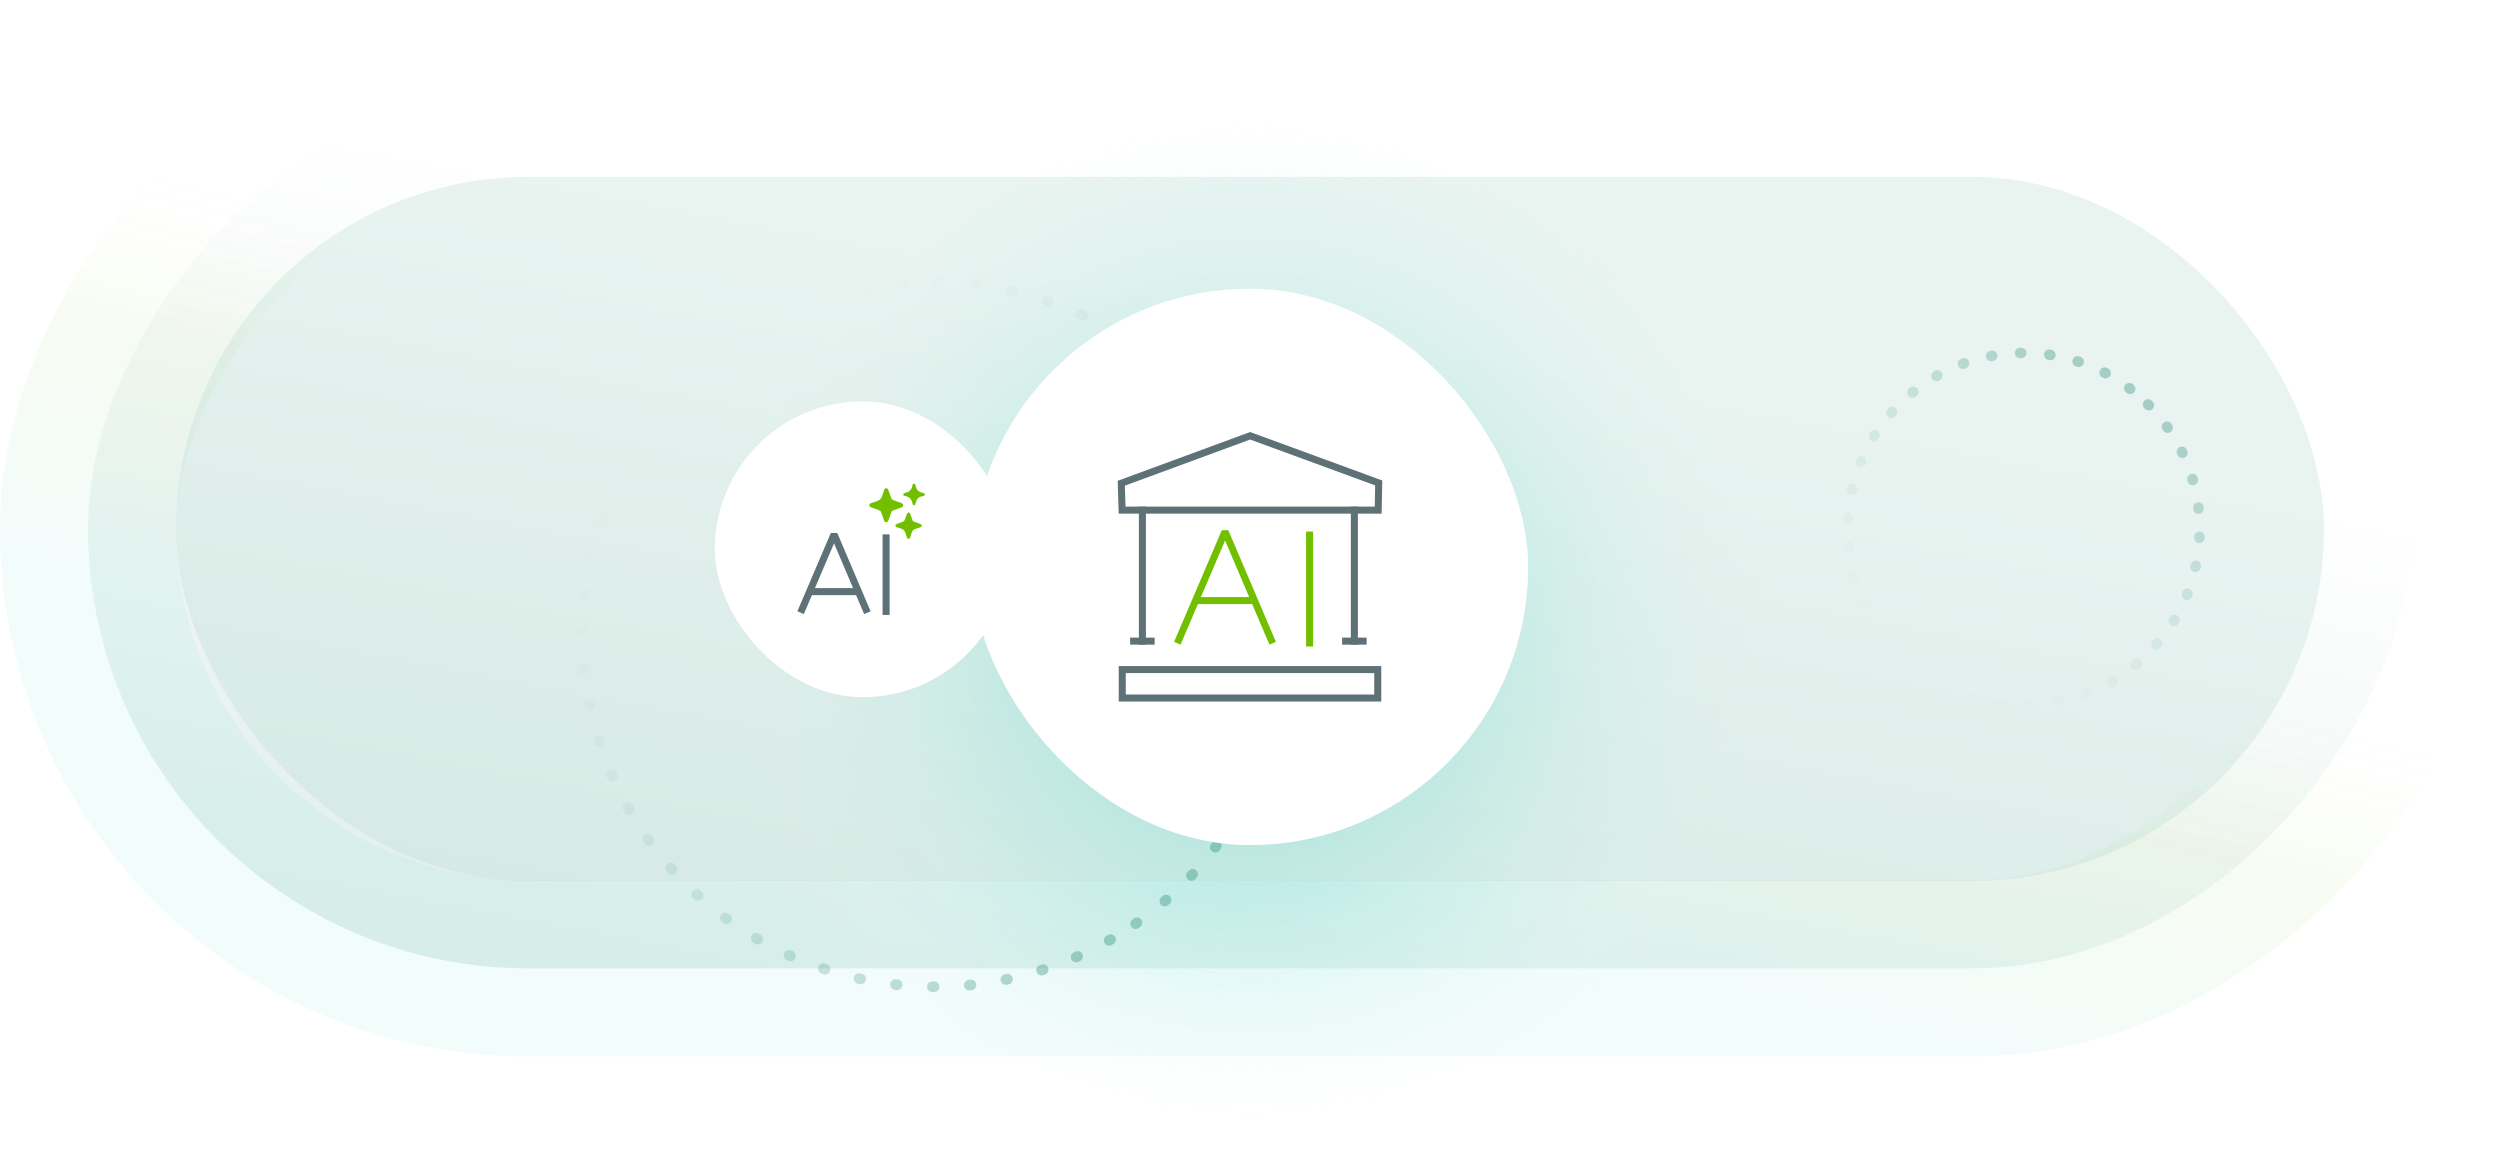 <svg xmlns="http://www.w3.org/2000/svg" fill="none" viewBox="0 0 710 327" height="327" width="710">
<rect stroke-width="50" stroke="url(#paint1_linear_2155_16301)" fill-opacity="0.5" fill="url(#paint0_linear_2155_16301)" transform="matrix(-1 0 0 1 710 50)" rx="125" height="250" width="660" y="-25" x="25"></rect>
<rect fill="url(#paint2_radial_2155_16301)" height="300" width="300" y="26.233" x="205" opacity="0.4"></rect>
<rect fill-opacity="0.3" fill="#B6D8D1" rx="100" height="200" width="610" y="50.233" x="50"></rect>
<circle stroke-dasharray="0.5 10" stroke-linecap="round" stroke-width="3" stroke="url(#paint3_linear_2155_16301)" transform="rotate(60 265.421 180.233)" r="100" cy="180.233" cx="265.421" opacity="0.3"></circle>
<circle stroke-dasharray="0.3 8" stroke-linecap="round" stroke-width="3" stroke="url(#paint4_linear_2155_16301)" transform="rotate(-45 574.711 150.233)" r="50" cy="150.233" cx="574.711" opacity="0.3"></circle>
<g filter="url(#filter0_d_2155_16301)">
<rect fill="white" rx="79" height="158" width="158" y="67" x="276"></rect>
<path stroke-miterlimit="10" stroke-width="2" stroke="#72BF00" d="M371.92 135.96V168.6"></path>
<path stroke-linejoin="bevel" stroke-width="2" stroke="#72BF00" d="M361.44 167.68L347.92 135.96L334.36 167.68"></path>
<path stroke-linejoin="bevel" stroke-width="2" stroke="#72BF00" d="M339.56 155.56H356.28"></path>
<path stroke-linecap="square" stroke-miterlimit="10" stroke-width="2" stroke="#5E7177" d="M318.68 129.88L318.44 122.24L355.04 108.76L391.56 122.16L391.4 129.88H318.68Z"></path>
<path stroke-linecap="square" stroke-miterlimit="10" stroke-width="2" stroke="#5E7177" d="M391.28 175.16H318.72V183.24H391.28V175.16Z"></path>
<path stroke-linecap="square" stroke-miterlimit="10" stroke-width="2" stroke="#5E7177" d="M324.44 167.08V129.88"></path>
<path stroke-linecap="square" stroke-miterlimit="10" stroke-width="2" stroke="#5E7177" d="M326.92 167.08H321.96"></path>
<path stroke-linecap="square" stroke-miterlimit="10" stroke-width="2" stroke="#5E7177" d="M384.64 167.08V129.88"></path>
<path stroke-linecap="square" stroke-miterlimit="10" stroke-width="2" stroke="#5E7177" d="M387.12 167.08H382.16"></path>
</g>
<g filter="url(#filter1_d_2155_16301)">
<rect fill="white" rx="42" height="84" width="84" y="104" x="203"></rect>
<path fill="#72BF00" d="M258.01 135.54C258.31 135.54 258.43 135.76 258.51 136C258.71 136.56 258.93 137.12 259.13 137.68C259.21 137.92 259.33 138.08 259.61 138.16C260.19 138.34 260.77 138.58 261.35 138.8C261.59 138.88 261.75 139.02 261.75 139.28C261.75 139.54 261.59 139.68 261.35 139.76C260.65 140.02 259.79 140.14 259.31 140.62C258.85 141.08 258.75 141.94 258.51 142.62C258.43 142.84 258.29 143.02 258.03 143.02C257.77 143.02 257.63 142.84 257.55 142.62C257.29 141.92 257.17 141.06 256.69 140.58C256.23 140.1 255.37 140 254.69 139.74C254.47 139.66 254.29 139.54 254.31 139.26C254.31 138.98 254.51 138.88 254.73 138.8C255.29 138.6 255.85 138.36 256.41 138.18C256.69 138.08 256.83 137.92 256.93 137.66C257.13 137.1 257.33 136.54 257.55 135.98C257.63 135.76 257.73 135.56 258.01 135.56V135.54Z"></path>
<path fill="#72BF00" d="M256.51 133.5C256.49 133.78 256.35 134 256.03 134.1C255.25 134.36 254.49 134.68 253.71 134.94C253.41 135.04 253.25 135.2 253.13 135.52C252.89 136.28 252.59 137.02 252.31 137.76C252.19 138.08 252.03 138.32 251.65 138.3C251.27 138.3 251.15 138.04 251.05 137.76C250.77 137.02 250.49 136.26 250.25 135.5C250.15 135.2 249.97 135.02 249.67 134.92C248.93 134.64 248.19 134.36 247.43 134.08C247.13 133.98 246.89 133.84 246.89 133.5C246.89 133.16 247.11 133 247.39 132.88C248.29 132.54 249.39 132.38 250.01 131.76C250.61 131.16 250.73 130.06 251.07 129.18C251.17 128.9 251.33 128.66 251.69 128.66C252.05 128.66 252.19 128.94 252.29 129.2C252.57 129.94 252.85 130.68 253.11 131.44C253.21 131.74 253.39 131.92 253.69 132.02C254.45 132.28 255.19 132.58 255.93 132.84C256.23 132.94 256.45 133.08 256.49 133.46L256.51 133.5Z"></path>
<path fill="#72BF00" d="M259.63 133.5C259.41 133.5 259.31 133.42 259.27 133.32C259.23 133.24 259.19 133.16 259.17 133.06C258.95 131.82 258.23 131.06 256.99 130.84C256.77 130.8 256.51 130.72 256.53 130.42C256.53 130.12 256.79 130.08 257.01 130C257.05 130 257.09 129.96 257.13 129.94C258.25 129.74 258.91 129.08 259.11 127.96C259.15 127.72 259.19 127.36 259.57 127.36C259.95 127.36 259.93 127.72 260.05 127.96C260.05 128 260.09 128.04 260.09 128.1C260.29 129.14 260.91 129.72 261.95 129.94C262.23 130 262.63 130.04 262.63 130.42C262.63 130.84 262.21 130.9 261.91 130.94C260.75 131.12 260.27 131.9 260.03 132.94C259.97 133.18 259.93 133.521 259.63 133.521V133.5Z"></path>
<path stroke-miterlimit="10" stroke-width="2" stroke="#5E7177" d="M251.65 141.761V164.641"></path>
<path stroke-linejoin="bevel" stroke-width="2" stroke="#5E7177" d="M246.33 164.001L236.87 141.761L227.37 164.001"></path>
<path stroke-miterlimit="10" stroke-width="2" stroke="#5E7177" d="M229.95 158.021H244.29"></path>
</g>
<defs>
<filter color-interpolation-filters="sRGB" filterUnits="userSpaceOnUse" height="218" width="218" y="52" x="246" id="filter0_d_2155_16301">
<feFlood result="BackgroundImageFix" flood-opacity="0"></feFlood>
<feColorMatrix result="hardAlpha" values="0 0 0 0 0 0 0 0 0 0 0 0 0 0 0 0 0 0 127 0" type="matrix" in="SourceAlpha"></feColorMatrix>
<feOffset dy="15"></feOffset>
<feGaussianBlur stdDeviation="15"></feGaussianBlur>
<feComposite operator="out" in2="hardAlpha"></feComposite>
<feColorMatrix values="0 0 0 0 0 0 0 0 0 0 0 0 0 0 0 0 0 0 0.2 0" type="matrix"></feColorMatrix>
<feBlend result="effect1_dropShadow_2155_16301" in2="BackgroundImageFix" mode="normal"></feBlend>
<feBlend result="shape" in2="effect1_dropShadow_2155_16301" in="SourceGraphic" mode="normal"></feBlend>
</filter>
<filter color-interpolation-filters="sRGB" filterUnits="userSpaceOnUse" height="124" width="124" y="94" x="183" id="filter1_d_2155_16301">
<feFlood result="BackgroundImageFix" flood-opacity="0"></feFlood>
<feColorMatrix result="hardAlpha" values="0 0 0 0 0 0 0 0 0 0 0 0 0 0 0 0 0 0 127 0" type="matrix" in="SourceAlpha"></feColorMatrix>
<feOffset dy="10"></feOffset>
<feGaussianBlur stdDeviation="10"></feGaussianBlur>
<feComposite operator="out" in2="hardAlpha"></feComposite>
<feColorMatrix values="0 0 0 0 0 0 0 0 0 0 0 0 0 0 0 0 0 0 0.2 0" type="matrix"></feColorMatrix>
<feBlend result="effect1_dropShadow_2155_16301" in2="BackgroundImageFix" mode="normal"></feBlend>
<feBlend result="shape" in2="effect1_dropShadow_2155_16301" in="SourceGraphic" mode="normal"></feBlend>
</filter>
<linearGradient gradientUnits="userSpaceOnUse" y2="302.189" x2="417.793" y1="38.701" x1="368.075" id="paint0_linear_2155_16301">
<stop stop-color="white"></stop>
<stop stop-color="#B6D8D1" offset="1"></stop>
</linearGradient>
<linearGradient gradientUnits="userSpaceOnUse" y2="179.76" x2="437.77" y1="56.215" x1="406.328" id="paint1_linear_2155_16301">
<stop stop-opacity="0" stop-color="white"></stop>
<stop stop-opacity="0.05" stop-color="#72BF00" offset="0.415"></stop>
<stop stop-opacity="0.05" stop-color="#02CCB8" offset="1"></stop>
</linearGradient>
<radialGradient gradientTransform="translate(355 176.233) rotate(90) scale(150)" gradientUnits="userSpaceOnUse" r="1" cy="0" cx="0" id="paint2_radial_2155_16301">
<stop stop-color="#02CCB8" offset="0.172"></stop>
<stop stop-opacity="0" stop-color="white" offset="1"></stop>
</radialGradient>
<linearGradient gradientUnits="userSpaceOnUse" y2="72.044" x2="339.731" y1="111.895" x1="146.899" id="paint3_linear_2155_16301">
<stop stop-opacity="0" stop-color="#B6D8D1"></stop>
<stop stop-color="#03755F" offset="1"></stop>
</linearGradient>
<linearGradient gradientUnits="userSpaceOnUse" y2="96.139" x2="611.866" y1="116.064" x1="515.45" id="paint4_linear_2155_16301">
<stop stop-opacity="0" stop-color="#B6D8D1"></stop>
<stop stop-color="#03755F" offset="1"></stop>
</linearGradient>
</defs>
</svg>
